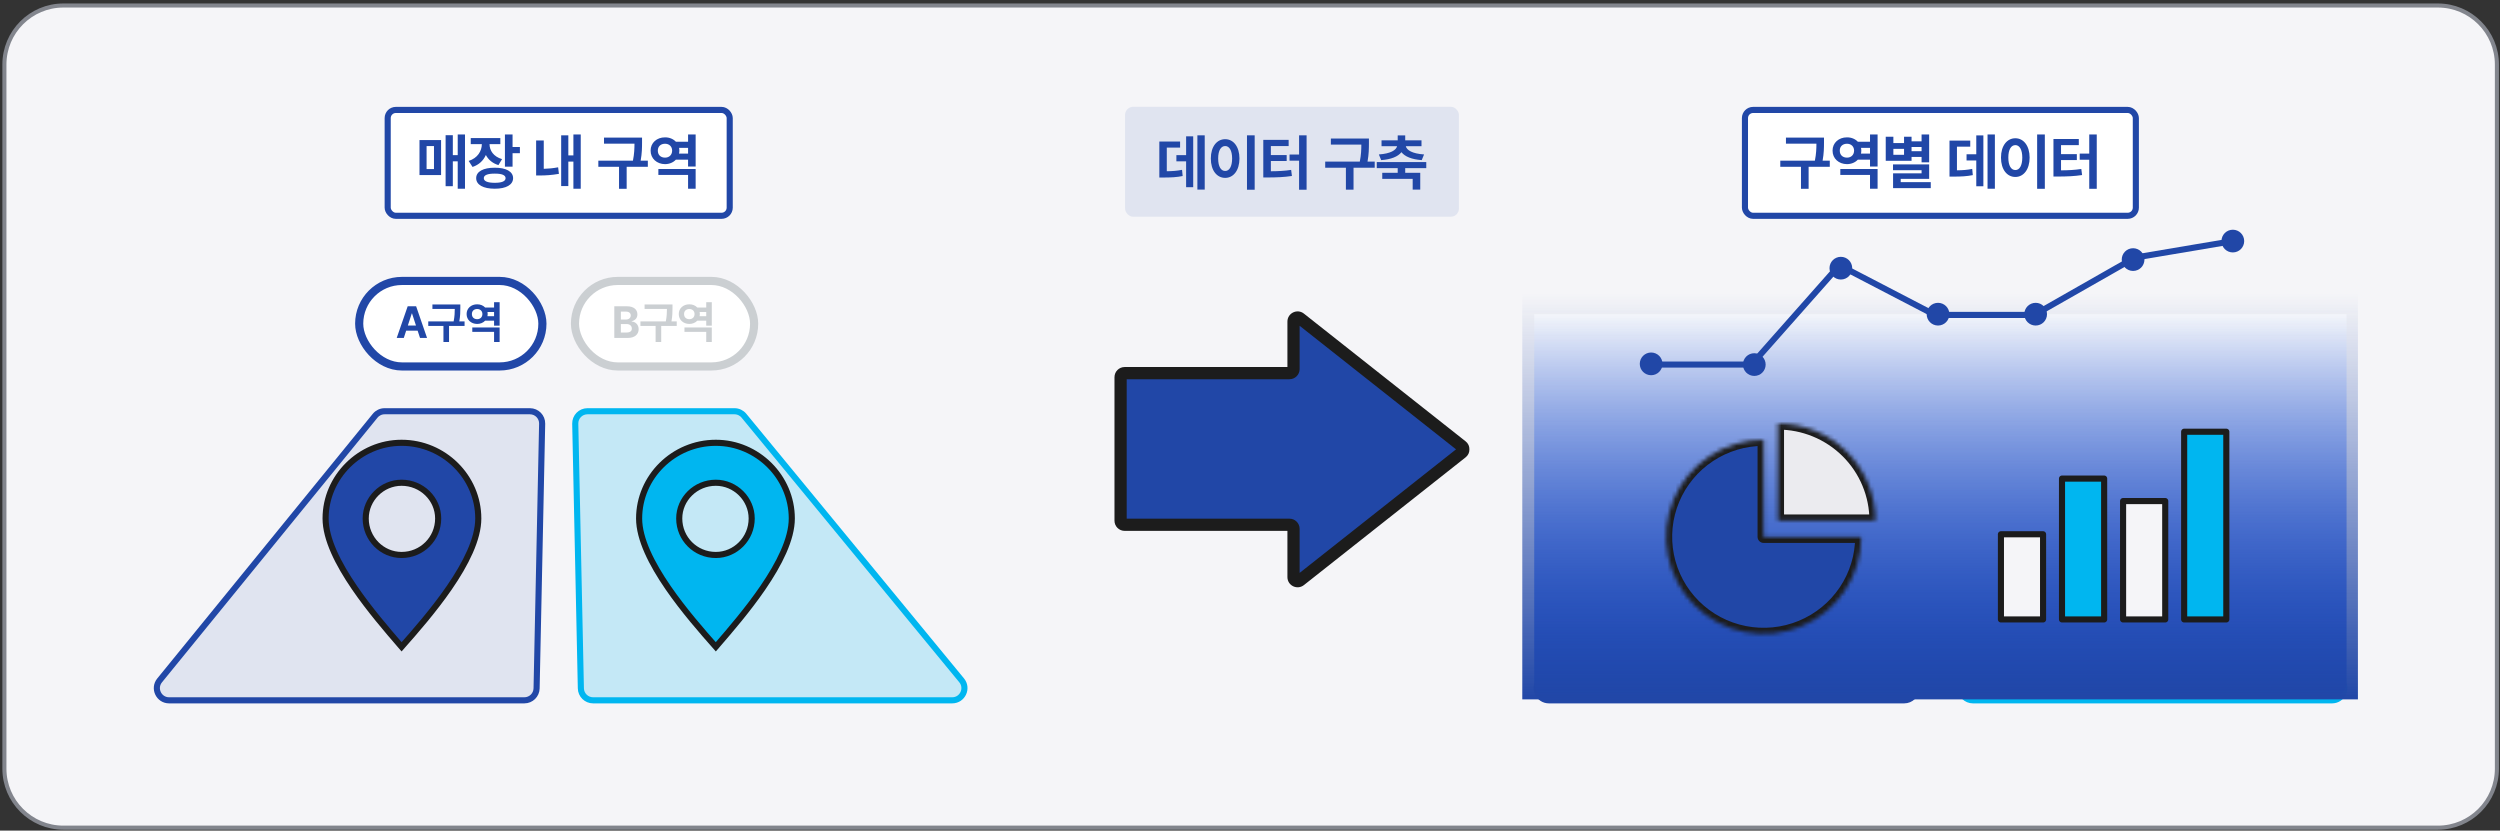 <svg width="614" height="204" viewBox="0 0 614 204" fill="none" xmlns="http://www.w3.org/2000/svg">
    <rect x="0" y="0" width="614" height="204" fill="#333333" stroke="none"/>
    <path
        d="M1.081 15.852C1.081 7.843 7.573 1.352 15.581 1.352H598.739C606.747 1.352 613.239 7.843 613.239 15.852V188.775C613.239 196.784 606.747 203.275 598.739 203.275H15.581C7.573 203.275 1.081 196.784 1.081 188.775V15.852Z"
        fill="#F5F5F8" stroke="#82858D" />
    <mask id="path-2-outside-1_2105_5443" maskUnits="userSpaceOnUse" x="273.216" y="75.981"
        width="88" height="69" fill="black">
        <rect fill="white" x="273.216" y="75.981" width="88" height="69" />
        <path fill-rule="evenodd" clip-rule="evenodd"
            d="M317.69 141.736C317.69 142.572 318.654 143.039 319.31 142.521L359.028 111.144C359.534 110.743 359.534 109.975 359.028 109.574L319.31 78.198C318.654 77.68 317.69 78.147 317.69 78.982V90.641C317.69 91.194 317.242 91.641 316.69 91.641H276.216C275.664 91.641 275.216 92.089 275.216 92.641V127.883C275.216 128.436 275.664 128.883 276.216 128.883H316.69C317.242 128.883 317.69 129.331 317.69 129.883V141.736Z" />
    </mask>
    <path fill-rule="evenodd" clip-rule="evenodd"
        d="M317.69 141.736C317.69 142.572 318.654 143.039 319.31 142.521L359.028 111.144C359.534 110.743 359.534 109.975 359.028 109.574L319.31 78.198C318.654 77.68 317.69 78.147 317.69 78.982V90.641C317.69 91.194 317.242 91.641 316.69 91.641H276.216C275.664 91.641 275.216 92.089 275.216 92.641V127.883C275.216 128.436 275.664 128.883 276.216 128.883H316.69C317.242 128.883 317.69 129.331 317.69 129.883V141.736Z"
        fill="#2147A7" />
    <path
        d="M319.31 142.521L318.38 141.344L319.31 142.521ZM359.028 111.144L358.098 109.967L359.028 111.144ZM359.028 109.574L359.958 108.397L359.028 109.574ZM358.098 109.967L318.38 141.344L320.24 143.698L359.958 112.321L358.098 109.967ZM318.38 79.375L358.098 110.751L359.958 108.397L320.24 77.021L318.38 79.375ZM319.19 90.641V78.982H316.19V90.641H319.19ZM276.216 93.141H316.69V90.141H276.216V93.141ZM276.716 127.883V92.641H273.716V127.883H276.716ZM316.69 127.383H276.216V130.383H316.69V127.383ZM319.19 141.736V129.883H316.19V141.736H319.19ZM316.69 130.383C316.414 130.383 316.19 130.16 316.19 129.883H319.19C319.19 128.503 318.071 127.383 316.69 127.383V130.383ZM273.716 127.883C273.716 129.264 274.836 130.383 276.216 130.383V127.383C276.493 127.383 276.716 127.607 276.716 127.883H273.716ZM276.216 90.141C274.836 90.141 273.716 91.261 273.716 92.641H276.716C276.716 92.917 276.493 93.141 276.216 93.141V90.141ZM316.19 90.641C316.19 90.365 316.414 90.141 316.69 90.141V93.141C318.071 93.141 319.19 92.022 319.19 90.641H316.19ZM320.24 77.021C318.601 75.726 316.19 76.893 316.19 78.982H319.19C319.19 79.4 318.708 79.634 318.38 79.375L320.24 77.021ZM318.38 141.344C318.708 141.085 319.19 141.318 319.19 141.736H316.19C316.19 143.825 318.601 144.993 320.24 143.698L318.38 141.344ZM359.958 112.321C361.225 111.32 361.225 109.398 359.958 108.397L358.098 110.751C357.844 110.551 357.844 110.167 358.098 109.967L359.958 112.321Z"
        fill="#1C1C1C" mask="url(#path-2-outside-1_2105_5443)" />
    <rect x="95.216" y="27" width="84" height="26" rx="2" fill="white" />
    <path
        d="M114.203 33.018V46.348H112.416V39.624H111.215V45.732H109.442V33.208H111.215V38.101H112.416V33.018H114.203ZM103.026 42.993V34.395H108.329V42.993H103.026ZM104.769 41.528H106.586V35.874H104.769V41.528ZM122.882 33.911V35.405H120.231C120.238 36.958 121.183 38.459 123.307 39.082L122.414 40.547C120.941 40.1 119.916 39.199 119.33 38.064C118.737 39.404 117.653 40.474 116.056 41.001L115.104 39.522C117.316 38.826 118.319 37.097 118.341 35.405H115.617V33.911H122.882ZM116.95 43.755C116.942 42.129 118.7 41.184 121.52 41.191C124.296 41.184 126.01 42.129 126.017 43.755C126.01 45.388 124.296 46.355 121.52 46.348C118.7 46.355 116.942 45.388 116.95 43.755ZM118.825 43.755C118.81 44.517 119.77 44.898 121.52 44.898C123.249 44.898 124.171 44.517 124.171 43.755C124.171 43.008 123.249 42.634 121.52 42.642C119.77 42.634 118.81 43.008 118.825 43.755ZM124.01 40.928V33.018H125.885V36.108H127.687V37.632H125.885V40.928H124.01ZM142.629 33.018V46.348H140.827V39.683H139.582V45.703H137.824V33.237H139.582V38.174H140.827V33.018H142.629ZM131.672 43.096V34.497H133.547V41.462C134.616 41.433 135.796 41.338 137.077 41.089L137.268 42.7C135.481 43.008 133.957 43.103 132.58 43.096H131.672ZM157.688 33.794V34.995C157.681 36.24 157.681 37.595 157.344 39.463H159.109V40.972H153.909V46.362H152.034V40.972H146.951V39.463H155.447C155.791 37.749 155.821 36.438 155.828 35.288H148.343V33.794H157.688ZM170.85 41.499V46.348H168.99V42.964H161.695V41.499H170.85ZM159.791 36.987C159.776 35.098 161.314 33.721 163.336 33.735C164.412 33.728 165.357 34.131 165.994 34.805H168.99V33.018H170.85V40.898H168.99V39.214H165.994C165.357 39.902 164.412 40.305 163.336 40.312C161.314 40.305 159.776 38.928 159.791 36.987ZM161.563 36.987C161.556 38.079 162.295 38.716 163.336 38.716C164.317 38.716 165.071 38.079 165.079 36.987C165.071 35.947 164.317 35.303 163.336 35.303C162.295 35.303 161.556 35.947 161.563 36.987ZM166.771 37.72H168.99V36.313H166.778C166.829 36.526 166.851 36.753 166.851 36.987C166.851 37.244 166.822 37.485 166.771 37.72Z"
        fill="#2147A7" />
    <rect x="95.216" y="27" width="84" height="26" rx="2" stroke="#2147A7" stroke-width="1.5" />
    <rect x="276.314" y="26.227" width="82" height="27" rx="2" fill="#2147A7" fill-opacity="0.1" />
    <path
        d="M295.879 33.244V46.574H294.078V33.244H295.879ZM284.732 43.601V34.753H289.83V36.247H286.563V42.055C287.984 42.041 289.068 41.96 290.313 41.711L290.459 43.234C288.951 43.535 287.61 43.601 285.655 43.601H284.732ZM288.921 39.631V38.107H291.309V33.478H293.052V45.974H291.309V39.631H288.921ZM308.148 33.244V46.603H306.258V33.244H308.148ZM297.381 38.928C297.374 36.02 298.861 34.182 300.911 34.182C302.918 34.182 304.412 36.02 304.412 38.928C304.412 41.857 302.918 43.688 300.911 43.688C298.861 43.688 297.374 41.857 297.381 38.928ZM299.183 38.928C299.176 40.913 299.871 41.997 300.911 41.989C301.922 41.997 302.603 40.913 302.611 38.928C302.603 36.95 301.922 35.866 300.911 35.866C299.871 35.866 299.176 36.95 299.183 38.928ZM320.899 33.244V46.603H319.054V39.455H316.71V37.946H319.054V33.244H320.899ZM310.265 43.586V34.357H316.49V35.866H312.125V38.078H316.007V39.543H312.125V42.062C313.978 42.048 315.458 41.982 317.106 41.726L317.296 43.22C315.348 43.513 313.605 43.579 311.319 43.586H310.265ZM336.208 34.02V35.222C336.2 36.467 336.2 37.822 335.863 39.69H337.629V41.198H332.428V46.589H330.553V41.198H325.47V39.69H333.966C334.311 37.976 334.34 36.665 334.347 35.515H326.862V34.02H336.208ZM350.292 39.807V41.286H345.122V42.443H348.813V46.56H346.953V43.923H339.482V42.443H343.276V41.286H338.134V39.807H350.292ZM338.647 37.932C341.54 37.734 342.895 36.87 343.122 35.91H339.306V34.46H343.276V33.259H345.122V34.46H349.121V35.91H345.268C345.488 36.87 346.835 37.734 349.75 37.932L349.179 39.323C346.726 39.155 345.034 38.452 344.191 37.375C343.356 38.452 341.657 39.155 339.218 39.323L338.647 37.932Z"
        fill="#2147A7" />
    <rect x="428.562" y="27" width="96" height="26" rx="2" fill="white" />
    <path
        d="M447.974 33.794V34.995C447.967 36.24 447.967 37.595 447.63 39.463H449.395V40.972H444.195V46.362H442.32V40.972H437.237V39.463H445.733C446.077 37.749 446.107 36.438 446.114 35.288H438.629V33.794H447.974ZM461.136 41.499V46.348H459.276V42.964H451.981V41.499H461.136ZM450.077 36.987C450.062 35.098 451.6 33.721 453.622 33.735C454.698 33.728 455.643 34.131 456.28 34.805H459.276V33.018H461.136V40.898H459.276V39.214H456.28C455.643 39.902 454.698 40.305 453.622 40.312C451.6 40.305 450.062 38.928 450.077 36.987ZM451.849 36.987C451.842 38.079 452.582 38.716 453.622 38.716C454.603 38.716 455.357 38.079 455.365 36.987C455.357 35.947 454.603 35.303 453.622 35.303C452.582 35.303 451.842 35.947 451.849 36.987ZM457.057 37.72H459.276V36.313H457.064C457.115 36.526 457.137 36.753 457.137 36.987C457.137 37.244 457.108 37.485 457.057 37.72ZM473.8 33.018V39.873H471.94V38.54H469.479V39.492H463.136V33.589H465.011V35.142H467.633V33.589H469.479V34.717H471.94V33.018H473.8ZM464.923 41.807V40.371H473.8V43.931H466.813V44.736H474.196V46.201H464.938V42.568H471.94V41.807H464.923ZM465.011 38.027H467.633V36.562H465.011V38.027ZM469.479 37.134H471.94V36.108H469.479V37.134ZM489.943 33.018V46.348H488.141V33.018H489.943ZM478.796 43.374V34.526H483.893V36.02H480.627V41.829C482.048 41.814 483.132 41.733 484.377 41.484L484.523 43.008C483.015 43.308 481.674 43.374 479.719 43.374H478.796ZM482.985 39.404V37.881H485.373V33.252H487.116V45.747H485.373V39.404H482.985ZM502.212 33.018V46.377H500.322V33.018H502.212ZM491.445 38.701C491.438 35.794 492.924 33.955 494.975 33.955C496.982 33.955 498.476 35.794 498.476 38.701C498.476 41.631 496.982 43.462 494.975 43.462C492.924 43.462 491.438 41.631 491.445 38.701ZM493.247 38.701C493.239 40.686 493.935 41.77 494.975 41.763C495.986 41.77 496.667 40.686 496.674 38.701C496.667 36.724 495.986 35.64 494.975 35.64C493.935 35.64 493.239 36.724 493.247 38.701ZM514.963 33.018V46.377H513.118V39.228H510.774V37.72H513.118V33.018H514.963ZM504.329 43.359V34.131H510.554V35.64H506.189V37.852H510.071V39.316H506.189V41.836C508.042 41.821 509.521 41.755 511.169 41.499L511.36 42.993C509.412 43.286 507.668 43.352 505.383 43.359H504.329Z"
        fill="#2147A7" />
    <rect x="428.562" y="27" width="96" height="26" rx="2" stroke="#2147A7" stroke-width="1.5" />
    <path
        d="M128.787 172H41.529C39.001 172 37.606 169.066 39.202 167.106L92.136 102.106C92.706 101.406 93.56 101 94.462 101H130.153C131.834 101 133.187 102.382 133.152 104.063L131.786 169.063C131.752 170.695 130.419 172 128.787 172Z"
        fill="#2147A7" fill-opacity="0.1" stroke="#2147A7" stroke-width="1.5" />
    <path
        d="M117.466 127.34C117.466 132.382 114.389 138.464 110.343 144.34C106.542 149.861 101.985 155.066 98.632 158.859C98.542 158.755 98.451 158.65 98.36 158.543C95.111 154.776 90.743 149.71 87.068 144.341C83.044 138.464 79.966 132.383 79.966 127.34C79.966 117.175 88.417 108.75 98.625 108.75C109.021 108.75 117.466 117.179 117.466 127.34ZM107.614 127.34C107.614 122.534 103.603 118.562 98.625 118.562C93.819 118.562 89.819 122.545 89.819 127.34C89.819 132.307 93.808 136.301 98.625 136.301C103.614 136.301 107.614 132.318 107.614 127.34Z"
        fill="#2147A7" stroke="#1C1C1C" stroke-width="1.5" />
    <path
        d="M145.661 172H233.864C236.398 172 237.791 169.051 236.18 167.094L182.707 102.094C182.137 101.401 181.287 101 180.39 101H144.281C142.599 101 141.246 102.382 141.282 104.064L142.661 169.064C142.696 170.695 144.029 172 145.661 172Z"
        fill="#00B6F0" fill-opacity="0.2" stroke="#00B6F0" stroke-width="1.5" />
    <path
        d="M156.966 127.34C156.966 132.382 160.044 138.464 164.09 144.34C167.891 149.861 172.448 155.066 175.801 158.859C175.891 158.755 175.982 158.65 176.073 158.543C179.322 154.776 183.69 149.71 187.365 144.341C191.389 138.464 194.466 132.383 194.466 127.34C194.466 117.175 186.016 108.75 175.808 108.75C165.412 108.75 156.966 117.179 156.966 127.34ZM166.819 127.34C166.819 122.534 170.83 118.562 175.808 118.562C180.614 118.562 184.614 122.545 184.614 127.34C184.614 132.307 180.625 136.301 175.808 136.301C170.819 136.301 166.819 132.318 166.819 127.34Z"
        fill="#00B6F0" stroke="#1C1C1C" stroke-width="1.5" />
    <rect x="88.216" y="69" width="45" height="21" rx="10.5" fill="white" />
    <path
        d="M99.172 83H97.431L100.128 75.223H102.201L104.886 83H103.157L102.571 81.206H99.757L99.172 83ZM100.165 79.949H102.163L101.191 76.974H101.137L100.165 79.949ZM113.056 74.782V75.663C113.051 76.576 113.051 77.57 112.804 78.939H114.098V80.046H110.285V83.999H108.91V80.046H105.182V78.939H111.413C111.665 77.683 111.686 76.721 111.692 75.878H106.203V74.782H113.056ZM122.708 80.433V83.988H121.344V81.507H115.994V80.433H122.708ZM114.598 77.124C114.587 75.738 115.715 74.728 117.197 74.739C117.987 74.734 118.68 75.029 119.147 75.523H121.344V74.213H122.708V79.992H121.344V78.757H119.147C118.68 79.262 117.987 79.557 117.197 79.562C115.715 79.557 114.587 78.547 114.598 77.124ZM115.898 77.124C115.892 77.924 116.435 78.392 117.197 78.392C117.917 78.392 118.47 77.924 118.476 77.124C118.47 76.361 117.917 75.889 117.197 75.889C116.435 75.889 115.892 76.361 115.898 77.124ZM119.716 77.661H121.344V76.63H119.722C119.759 76.786 119.776 76.952 119.776 77.124C119.776 77.312 119.754 77.489 119.716 77.661Z"
        fill="#2147A7" />
    <rect x="88.216" y="69" width="45" height="21" rx="10.5" stroke="#2147A7" stroke-width="2" />
    <rect x="141.216" y="69" width="44" height="21" rx="10.5" fill="white" />
    <path
        d="M150.872 83V75.223H153.966C155.679 75.223 156.549 76.05 156.544 77.221C156.549 78.134 155.947 78.709 155.147 78.886V78.961C156.023 79.004 156.85 79.702 156.855 80.852C156.85 82.087 155.926 83 154.17 83H150.872ZM152.483 81.668H153.847C154.782 81.673 155.185 81.287 155.179 80.701C155.185 80.046 154.685 79.584 153.89 79.584H152.483V81.668ZM152.483 78.478H153.729C154.406 78.483 154.916 78.102 154.911 77.478C154.916 76.915 154.497 76.533 153.761 76.533H152.483V78.478ZM165.164 74.782V75.663C165.159 76.576 165.159 77.57 164.912 78.939H166.206V80.046H162.393V83.999H161.018V80.046H157.29V78.939H163.521C163.773 77.683 163.795 76.721 163.8 75.878H158.311V74.782H165.164ZM174.817 80.433V83.988H173.452V81.507H168.103V80.433H174.817ZM166.706 77.124C166.695 75.738 167.823 74.728 169.306 74.739C170.095 74.734 170.788 75.029 171.255 75.523H173.452V74.213H174.817V79.992H173.452V78.757H171.255C170.788 79.262 170.095 79.557 169.306 79.562C167.823 79.557 166.695 78.547 166.706 77.124ZM168.006 77.124C168.001 77.924 168.543 78.392 169.306 78.392C170.026 78.392 170.579 77.924 170.584 77.124C170.579 76.361 170.026 75.889 169.306 75.889C168.543 75.889 168.001 76.361 168.006 77.124ZM171.825 77.661H173.452V76.63H171.83C171.868 76.786 171.884 76.952 171.884 77.124C171.884 77.312 171.862 77.489 171.825 77.661Z"
        fill="#CBCFD2" />
    <rect x="141.216" y="69" width="44" height="21" rx="10.5" stroke="#CBCFD2" stroke-width="2" />
    <path
        d="M467.675 172H380.416C377.888 172 376.494 169.066 378.09 167.106L431.024 102.106C431.593 101.406 432.448 101 433.35 101H469.04C470.722 101 472.075 102.382 472.04 104.063L470.674 169.063C470.64 170.695 469.307 172 467.675 172Z"
        fill="#2147A7" fill-opacity="0.1" stroke="#2147A7" stroke-width="1.5" />
    <path
        d="M484.548 172H572.751C575.286 172 576.678 169.051 575.068 167.094L521.594 102.094C521.024 101.401 520.174 101 519.277 101H483.168C481.487 101 480.133 102.382 480.169 104.064L481.549 169.064C481.584 170.695 482.916 172 484.548 172Z"
        fill="#00B6F0" fill-opacity="0.2" stroke="#00B6F0" stroke-width="1.5" />
    <g style="mix-blend-mode:color-burn">
        <path
            d="M376.804 77.189H576.319V167.483C576.319 169.693 574.528 171.483 572.319 171.483H380.804C378.595 171.483 376.804 169.693 376.804 167.483V77.189Z"
            fill="url(#paint0_linear_2105_5443)" />
    </g>
    <g style="mix-blend-mode:screen">
        <rect x="373.874" y="72" width="205.23" height="99.766"
            fill="url(#paint1_linear_2105_5443)" />
    </g>
    <mask id="path-22-inside-2_2105_5443" fill="white">
        <path
            d="M457.128 131.844C457.128 136.56 455.722 141.169 453.088 145.09C450.454 149.011 446.71 152.067 442.33 153.871C437.949 155.676 433.129 156.148 428.479 155.228C423.829 154.308 419.558 152.037 416.205 148.703C412.853 145.369 410.569 141.121 409.644 136.496C408.72 131.871 409.194 127.077 411.009 122.721C412.823 118.364 415.896 114.641 419.838 112.021C423.78 109.401 428.415 108.003 433.156 108.003V131.844H457.128Z" />
    </mask>
    <path
        d="M457.128 131.844C457.128 136.56 455.722 141.169 453.088 145.09C450.454 149.011 446.71 152.067 442.33 153.871C437.949 155.676 433.129 156.148 428.479 155.228C423.829 154.308 419.558 152.037 416.205 148.703C412.853 145.369 410.569 141.121 409.644 136.496C408.72 131.871 409.194 127.077 411.009 122.721C412.823 118.364 415.896 114.641 419.838 112.021C423.78 109.401 428.415 108.003 433.156 108.003V131.844H457.128Z"
        fill="#2147A7" stroke="#1C1C1C" stroke-width="3" stroke-linejoin="round"
        mask="url(#path-22-inside-2_2105_5443)" />
    <mask id="path-23-inside-3_2105_5443" fill="white">
        <path
            d="M460.631 127.848C460.631 124.717 460.011 121.617 458.806 118.725C457.601 115.832 455.836 113.204 453.61 110.99C451.384 108.776 448.741 107.02 445.833 105.822C442.924 104.624 439.807 104.007 436.659 104.007L436.659 127.848H460.631Z" />
    </mask>
    <path
        d="M460.631 127.848C460.631 124.717 460.011 121.617 458.806 118.725C457.601 115.832 455.836 113.204 453.61 110.99C451.384 108.776 448.741 107.02 445.833 105.822C442.924 104.624 439.807 104.007 436.659 104.007L436.659 127.848H460.631Z"
        fill="#EBEBEF" stroke="#1C1C1C" stroke-width="3" stroke-linejoin="round"
        mask="url(#path-23-inside-3_2105_5443)" />
    <rect x="491.428" y="131.216" width="10.351" height="20.917" fill="#F5F5F8" stroke="#1C1C1C"
        stroke-width="1.5" stroke-linejoin="round" />
    <rect x="521.43" y="123.06" width="10.351" height="29.072" fill="#F5F5F8" stroke="#1C1C1C"
        stroke-width="1.5" stroke-linejoin="round" />
    <rect x="506.429" y="117.54" width="10.351" height="34.592" fill="#00B6F0" stroke="#1C1C1C"
        stroke-width="1.5" stroke-linejoin="round" />
    <path
        d="M407.043 89.54H428.831C429.691 89.54 430.509 89.172 431.078 88.528L450.207 66.904C451.119 65.873 452.616 65.595 453.838 66.23L474.561 77.006C474.989 77.229 475.463 77.345 475.945 77.345H498.808C499.329 77.345 499.84 77.209 500.293 76.951L523.844 63.536C524.15 63.362 524.483 63.243 524.83 63.185L548.384 59.208"
        stroke="#2147A7" stroke-width="1.5" />
    <circle cx="405.518" cy="89.365" r="2.04" fill="#2147A7" stroke="#2147A7" stroke-width="1.5" />
    <circle cx="430.853" cy="89.54" r="2.04" fill="#2147A7" stroke="#2147A7" stroke-width="1.5" />
    <circle cx="452.115" cy="65.864" r="2.04" fill="#2147A7" stroke="#2147A7" stroke-width="1.5" />
    <circle cx="475.979" cy="77.163" r="2.04" fill="#2147A7" stroke="#2147A7" stroke-width="1.5" />
    <circle cx="499.956" cy="77.163" r="2.04" fill="#2147A7" stroke="#2147A7" stroke-width="1.5" />
    <circle cx="523.885" cy="63.754" r="2.04" fill="#2147A7" stroke="#2147A7" stroke-width="1.5" />
    <circle cx="548.384" cy="59.208" r="2.04" fill="#2147A7" stroke="#2147A7" stroke-width="1.5" />
    <rect x="536.431" y="106.031" width="10.351" height="46.102" fill="#00B6F0" stroke="#1C1C1C"
        stroke-width="1.5" stroke-linejoin="round" />
    <defs>
        <linearGradient id="paint0_linear_2105_5443" x1="519.451" y1="171.483" x2="519.451"
            y2="77.189" gradientUnits="userSpaceOnUse">
            <stop stop-color="#0F53FE" />
            <stop offset="1" stop-color="white" />
        </linearGradient>
        <linearGradient id="paint1_linear_2105_5443" x1="520.607" y1="171.766" x2="520.607" y2="72"
            gradientUnits="userSpaceOnUse">
            <stop stop-color="#2147A7" />
            <stop offset="1" stop-color="#2147A7" stop-opacity="0" />
        </linearGradient>
    </defs>
</svg>
    